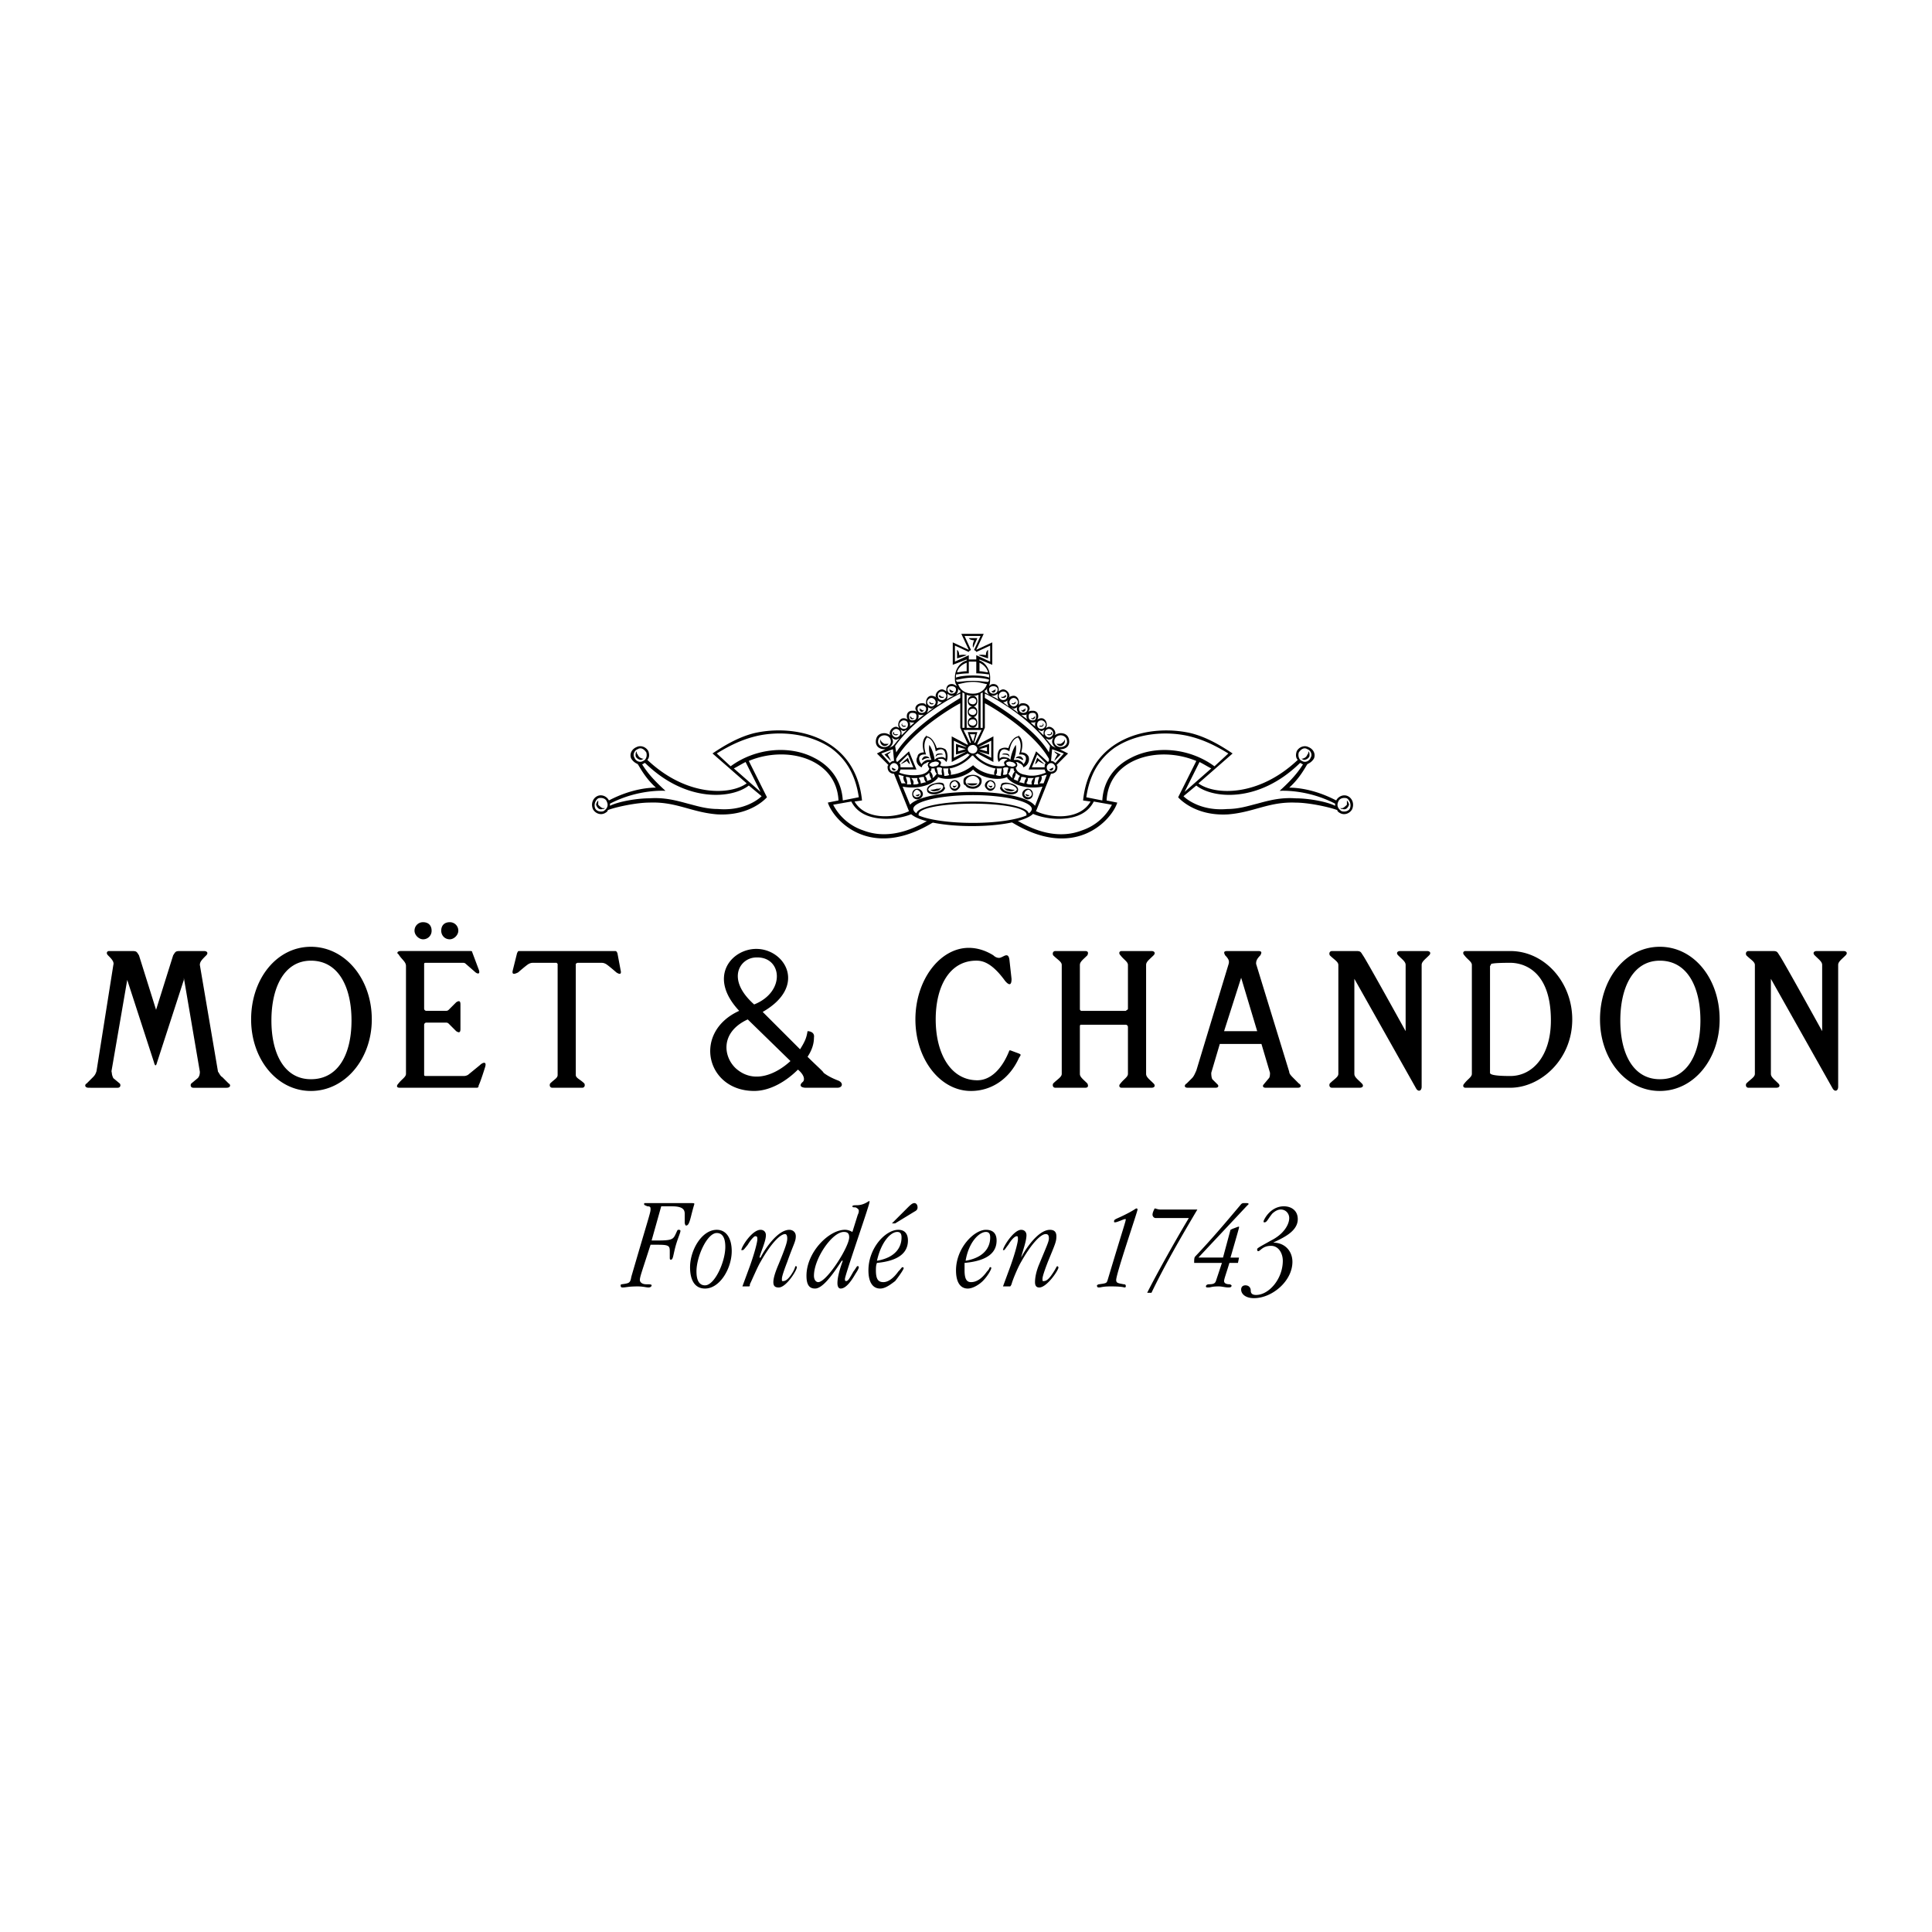 <svg xmlns="http://www.w3.org/2000/svg" width="2500" height="2500" viewBox="0 0 192.756 192.756"><g fill-rule="evenodd" clip-rule="evenodd"><path fill="#fff" d="M0 0h192.756v192.756H0V0z"/><path d="M101.668 105.115l-.854-.318h-.105c-.746 1.918-1.918 2.982-3.197 2.982-2.664 0-4.156-2.664-4.156-6.072 0-3.305 1.385-5.862 4.048-5.862.533 0 1.492.107 2.877 2.024.641.746.641 0 .641-.213l-.213-1.917c-.107-.746-.533-.319-.854-.213-.213.106-.533 0-.746-.213-.852-.533-1.705-.746-2.45-.746-2.877 0-5.328 3.197-5.328 7.14 0 3.941 2.451 7.139 5.541 7.139 2.024 0 3.836-1.172 4.795-3.303.214-.32.214-.32.001-.428zM165.602 94.46c-3.41 0-5.969 3.196-5.969 7.247 0 3.941 2.559 7.139 5.969 7.139 3.408 0 5.967-3.197 5.967-7.139-.001-4.051-2.559-7.247-5.967-7.247zm0 13.214c-2.664 0-3.943-2.559-3.943-5.861s1.279-5.967 3.943-5.967c2.77 0 4.049 2.665 4.049 5.967s-1.28 5.861-4.049 5.861zM31.021 94.46c-3.41 0-5.967 3.196-5.967 7.247 0 3.941 2.557 7.139 5.967 7.139 3.41 0 6.073-3.197 6.073-7.139 0-4.051-2.663-7.247-6.073-7.247zm0 13.214c-2.664 0-3.942-2.559-3.942-5.861s1.278-5.967 3.942-5.967c2.771 0 4.049 2.665 4.049 5.967s-1.278 5.861-4.049 5.861zM108.273 108.525c.32 0 .32-.213.213-.426-.426-.426-.746-.639-.746-.959v-4.689c0-.105 0-.213.107-.213h4.475a.23.23 0 0 1 .213.213v4.689c0 .32-.426.533-.744.959-.215.213-.107.426.105.426h2.984c.318 0 .426-.213.213-.426-.428-.426-.746-.639-.746-.959V96.271c0-.319.318-.533.746-.959.213-.213.105-.426-.213-.426h-2.984c-.213 0-.32.213-.105.426.318.426.744.64.744.959v4.369c0 .107-.105.107-.213.213h-4.475c-.107-.105-.107-.105-.107-.213v-4.369c0-.319.32-.533.746-.959.107-.213.107-.426-.213-.426h-2.982c-.215 0-.32.213-.215.426.428.426.854.64.854.959v10.869c0 .32-.426.533-.854.959-.105.213 0 .426.215.426h2.982zM150.684 94.886h-4.477c-.213 0-.318.213-.105.426.318.426.746.64.746.959v10.869c0 .32-.428.533-.746.959-.213.213-.107.426.105.426h4.477c2.982 0 6.18-2.77 6.18-6.818-.001-3.73-2.772-6.821-6.18-6.821zm0 12.468c-1.918 0-2.025-.213-2.025-.32V96.378s.107-.106.107-.212c.105 0 .105-.107 1.918-.107 1.064 0 4.049.533 4.049 5.754-.001 3.517-1.813 5.541-4.049 5.541zM42.209 93.714a.84.84 0 0 0 .853-.853c0-.533-.32-.853-.853-.853a.84.84 0 0 0-.852.853c0 .427.426.853.852.853zM44.873 93.714c.426 0 .853-.426.853-.853a.84.84 0 0 0-.853-.853c-.533 0-.852.32-.852.853 0 .427.319.853.852.853zM47.856 106.289l-1.172.957c-.213.107-.32.107-.426.107h-3.729c-.106 0-.213 0-.213-.107v-5.008c0-.105.106-.213.213-.213h1.918c.106 0 .213 0 .32.107l.746.746c.32.213.426.105.426-.213v-2.451c0-.32-.106-.428-.426-.213l-.746.746c-.107.105-.213.105-.32.105h-1.918a.228.228 0 0 1-.213-.213v-4.475c0-.107.106-.107.213-.107h3.623c.106 0 .213 0 .319.107l.853.744c.319.32.64.32.426-.213l-.639-1.704c0-.107-.106-.107-.213-.107h-6.926c-.319 0-.426.213-.213.32.32.532.746.746.746 1.171v10.763c0 .32-.426.533-.746.959-.213.213-.213.426.106.426h7.672c.106 0 .213 0 .213-.213.213-.426.639-1.812.639-1.812.214-.637-.213-.529-.533-.209zM58.086 108.525c.213 0 .32-.213.213-.426-.427-.426-.853-.533-.853-.854v-11.08s.106-.107.213-.107h2.237c.213 0 .32 0 .533.107.213.105 1.065.852 1.065.852.32.213.533.213.427-.213l-.32-1.705c-.106-.213-.106-.213-.319-.213h-9.483c-.106 0-.106 0-.213.213l-.426 1.705c-.106.426.106.426.533.213 0 0 .852-.746 1.065-.852.213-.107.319-.107.533-.107h2.237l.107.107v11.08c0 .32-.319.428-.746.854-.106.213 0 .426.213.426h2.984zM129.584 108.1l-.531-.533c-.213-.213-.428-.426-.428-.639l-3.303-10.762c0-.214 0-.427.426-.854.107-.213.213-.426-.213-.426h-3.09c-.426 0-.318.213-.213.426.426.426.426.64.32.959l-3.197 10.549c-.107.213-.213.533-.426.746l-.533.533c-.213.105-.32.426.107.426h2.77c.32 0 .32-.213.213-.32l-.533-.531c-.105-.213-.105-.533-.105-.641l.852-2.877h4.156l.852 2.877c0 .107 0 .428-.105.533l-.533.639c-.107.107-.107.32.213.32h3.197c.424 0 .319-.32.104-.425zm-7.457-5.221l1.703-5.328v-.213.213l1.6 5.328h-3.303zM83.553 107.779c-.533-.213-.959-.426-1.385-.746 0-.105-.746-.744-1.598-1.598.426-.639.639-1.279.639-1.918.106-.639-.639-.639-.639-.639-.107.639-.213.959-.746 1.811l-3.73-3.729c4.476-2.559 2.238-6.288-.639-6.288-2.451 0-4.901 2.77-1.705 6.18-4.688 2.131-3.303 7.992 1.492 7.992 1.598 0 3.196-.959 4.369-2.131.639.531.746 1.064.426 1.277-.426.428.107.533.32.533h3.197c.531.002.638-.531-.001-.744zm-8.098-12.253c2.557-.106 2.983 3.41-.213 4.689-2.878-2.559-1.386-4.689.213-4.689zm-2.025 11.081c-1.279-1.172-1.599-3.623 1.172-4.9l4.262 4.154c-1.385 1.28-3.622 2.344-5.434.746zM22.816 108.1l-.639-.639c-.213-.107-.32-.428-.426-.533l-1.812-10.656c0-.319.213-.533.64-.959.213-.213.106-.426-.213-.426h-2.451c-.426 0-.426.107-.639.426l-1.705 5.436-1.705-5.436c-.213-.319-.213-.426-.64-.426h-2.344c-.213 0-.32.213-.107.426.32.32.64.64.533.959l-1.705 10.762v-.213c0 .213-.106.426-.319.641l-.64.639c-.213.105-.213.426.213.426H11.734c.319 0 .319-.32.213-.426l-.639-.533c-.106-.213-.213-.533-.106-.746l-.107.213 1.599-9.27 2.664 8.205c.106.426.213.426.32 0l2.664-8.205v-.213l1.598 9.377c0 .105 0 .426-.213.639l-.64.533c-.106.105-.106.426.213.426h3.303c.426-.002.426-.322.213-.427zM141.838 108.42V96.271c0-.319.32-.533.746-.959.213-.213.107-.426-.213-.426h-2.664c-.318 0-.426.213-.213.426.426.426.746.64.746.959v6.607s-3.943-7.14-4.262-7.566c-.213-.319-.213-.426-.639-.426h-2.451c-.213 0-.32.213-.213.426.426.426.852.64.852.959v10.869c0 .32-.426.533-.852.959-.107.213 0 .426.213.426h2.77c.32 0 .426-.213.213-.426-.426-.426-.746-.639-.746-.959v-9.484l6.182 10.977c.213.318.531.213.531-.213zM183.395 108.42V96.271c0-.319.32-.533.746-.959.213-.213.107-.426-.213-.426h-2.664c-.318 0-.426.213-.213.426.428.426.746.64.746.959v6.607s-3.941-7.14-4.262-7.566c-.213-.319-.213-.426-.639-.426h-2.451c-.213 0-.32.213-.213.426.426.426.852.64.852.959v10.869c0 .32-.426.533-.852.959-.107.213 0 .426.213.426h2.77c.32 0 .426-.213.213-.426-.426-.426-.746-.639-.746-.959v-9.484l6.182 10.977c.212.318.531.213.531-.213zM130.65 75.387c0-.213 0-.32-.107-.426 0 .106 0 .213-.105.32-.107.32-.426.426-.639.426.105 0 .213.106.318.106.213 0 .533-.213.533-.426zM134.381 80.289c-.215.213-.428.426-.641.319 0 .106.107.106.213.106.32.106.533-.106.641-.426 0-.107-.107-.32-.213-.427v.428z"/><path d="M134.486 79.436c-.426-.213-.959 0-1.172.426-2.238-1.172-4.049-1.278-4.689-1.278 1.066-.959 1.6-2.024 1.812-2.345.213-.106.426-.213.639-.532.213-.426 0-.959-.533-1.172-.426-.213-.959 0-1.172.426-.105.32-.105.64.107.853-3.943 3.729-8.311 3.517-9.91 2.344l3.41-2.984c-.959-.639-2.451-1.598-4.156-2.024-4.156-.959-10.123.426-10.762 6.713l.746.107c-1.172 2.024-4.369 1.598-5.648.852l-.213.32c.641.32 1.918.639 3.197.533 1.385-.106 2.451-.639 2.984-1.705l1.811.32a5.227 5.227 0 0 1-2.984 2.557c-1.918.746-4.154.426-6.605-1.066l-.639.107c6.5 4.156 10.229-.107 10.762-1.812l-1.066-.213c.213-4.155 5.115-5.541 8.951-3.942l-1.811 3.623s1.598 1.918 5.008 1.705c2.557-.213 4.049-1.279 6.713-1.172 1.277 0 3.303.426 4.156.746 0 .107.105.213.318.32.426.213.959 0 1.172-.426.213-.535 0-1.068-.426-1.281zm-4.902-4.369c.215-.319.533-.533.854-.319.32.106.533.533.32.853-.107.319-.533.533-.854.319-.32-.107-.425-.533-.32-.853zm-16.729.533c-1.705.852-2.77 2.344-2.877 4.262l-1.598-.319c.318-2.131 1.172-3.729 2.77-4.901 2.344-1.599 5.436-1.705 7.566-1.172 1.277.32 2.451.853 3.836 1.705l-1.385 1.279c-2.45-1.813-5.86-2.133-8.312-.854zm6.821.426c.426.213.746.426 1.172.64l-2.664 2.344 1.492-2.984zm9.59 3.623c-1.492-.106-2.664.213-3.836.533-.854.213-1.812.533-2.984.533-2.451.213-3.941-.853-4.369-1.278l1.279-1.065c1.598 1.278 6.18 1.811 10.336-2.238h.107c.105.106.105.106.213.106-.533.853-1.172 1.599-2.346 2.664 0 0 2.664-.213 5.541 1.279v.213c-.852-.427-2.664-.747-3.941-.747zm5.433.959c-.105.32-.533.426-.852.32-.32-.213-.533-.533-.32-.959.107-.32.533-.426.854-.32.318.213.426.64.318.959zM63.414 75.387c0-.213 0-.32.106-.426 0 .106 0 .213.106.32.107.32.427.426.64.426-.106 0-.213.106-.319.106-.214 0-.533-.213-.533-.426zM59.684 80.289c.213.213.426.426.64.319 0 .106-.106.106-.213.106-.319.106-.533-.106-.639-.426 0-.107.106-.32.213-.427l-.001.428z"/><path d="M59.151 80.714c.213.426.746.64 1.172.426.213-.106.319-.213.319-.32.853-.319 2.877-.746 4.156-.746 2.664-.106 4.156.959 6.713 1.172 3.41.213 5.008-1.705 5.008-1.705l-1.812-3.623c3.836-1.598 8.737-.213 8.951 3.942l-1.065.213c.533 1.705 4.262 5.967 10.762 1.812l-.64-.107c-2.451 1.492-4.688 1.812-6.606 1.066a5.228 5.228 0 0 1-2.983-2.557l1.812-.32c.533 1.065 1.599 1.598 2.983 1.705 1.279.106 2.558-.213 3.197-.533l-.213-.32c-1.279.746-4.476 1.172-5.647-.852l.746-.107c-.639-6.287-6.606-7.672-10.762-6.713-1.705.426-3.197 1.385-4.156 2.024l3.41 2.984c-1.599 1.172-5.967 1.385-9.91-2.344.213-.213.213-.533.107-.853-.213-.426-.746-.639-1.172-.426-.532.213-.746.746-.532 1.172.213.319.426.426.639.532.213.32.746 1.386 1.812 2.345-.639 0-2.45.106-4.688 1.278-.213-.426-.746-.639-1.172-.426s-.642.749-.429 1.281zm5.009-4.795c-.32.213-.746 0-.853-.319-.213-.32 0-.746.319-.853.32-.213.64 0 .853.319.106.321 0 .747-.319.853zm8.737.533l-1.385-1.279c1.385-.852 2.557-1.385 3.836-1.705 2.131-.533 5.221-.426 7.565 1.172 1.598 1.172 2.451 2.77 2.77 4.901l-1.598.319c-.106-1.918-1.172-3.41-2.877-4.262-2.45-1.277-5.86-.957-8.311.854zm2.984 2.558l-2.664-2.344c.426-.213.746-.427 1.171-.64l1.493 2.984zm-15.025 1.385v-.213c2.877-1.492 5.541-1.279 5.541-1.279-1.172-1.065-1.812-1.811-2.344-2.664.106 0 .106 0 .213-.106h.106c4.156 4.049 8.738 3.516 10.336 2.238l1.279 1.065c-.426.426-1.918 1.492-4.369 1.278-1.172 0-2.131-.319-2.983-.533-1.172-.32-2.345-.639-3.836-.533-1.279.001-3.09.321-3.943.747zm-1.172-.746c.32-.106.746 0 .853.32.213.426 0 .746-.319.959-.32.106-.746 0-.853-.32-.107-.319 0-.746.319-.959zM96.126 77.944c0-.106 0-.319.213-.426.106-.107.426-.213.747-.213.213 0 .533.106.639.213.213.106.213.319.213.426 0 .427-.426.746-.852.746-.32 0-.64-.106-.747-.319-.213-.107-.213-.214-.213-.427zm.96.533c.318 0 .639-.212.639-.533 0-.213-.32-.533-.639-.533-.427 0-.747.32-.747.533 0 .32.32.533.747.533zM102.199 79.223a.46.46 0 0 1 .428-.427c.105 0 .318.213.318.427 0 .213-.213.319-.318.319-.215 0-.428-.106-.428-.319zm.321.532c.32 0 .533-.213.533-.532 0-.32-.213-.533-.533-.533-.213 0-.533.213-.533.533-.001.319.32.532.533.532z"/><path d="M102.307 79.223c0 .106.105.213.213.213s.213-.106.213-.106c-.213 0-.321-.107-.426-.107zM98.471 78.371c0-.213.213-.427.32-.427.213 0 .426.213.426.427 0 .213-.213.319-.426.319-.107 0-.32-.107-.32-.319zm.32.532c.318 0 .531-.319.531-.532 0-.32-.213-.533-.531-.533-.213 0-.533.213-.533.533 0 .212.32.532.533.532z"/><path d="M98.578 78.371c.105.106.213.213.318.213.107-.107.107-.107.107-.213-.107.106-.319 0-.425 0zM91.438 79.542c-.106 0-.32-.106-.32-.319 0-.213.213-.427.32-.427.213 0 .426.213.426.427 0 .213-.213.319-.426.319zm.639-.319c0-.32-.32-.533-.533-.533-.32 0-.533.213-.533.533 0 .319.213.532.533.532.213 0 .533-.213.533-.532z"/><path d="M91.757 79.223c0 .106-.106.213-.213.213s-.213-.106-.213-.106c.213 0 .32-.107.426-.107zM95.274 78.69c-.213 0-.426-.106-.426-.319 0-.213.213-.427.426-.427.106 0 .32.213.32.427 0 .212-.214.319-.32.319zm.533-.319c0-.32-.32-.533-.533-.533-.32 0-.533.213-.533.533 0 .213.213.532.533.532.213 0 .533-.32.533-.532z"/><path d="M95.487 78.371c-.106.106-.213.213-.319.213-.106-.107-.106-.107-.106-.213.105.106.318 0 .425 0zM94.208 78.796c-.106.213-.426.32-.746.427-.533.106-.959-.107-.959-.32-.106-.319.213-.639.746-.746.319-.106.639-.106.853 0 .106.107.106.213.106.319.107.107.107.214 0 .32zm-.106-.319c0-.212-.427-.319-.853-.212-.32.106-.64.319-.64.532.106.213.426.32.853.213.427-.107.64-.32.64-.533zM99.855 78.477c0-.106 0-.212.107-.319.213-.106.533-.106.852 0 .533.107.854.426.746.746 0 .213-.426.427-.959.32-.32-.107-.639-.213-.746-.427-.105-.107-.105-.214 0-.32zm.747.533c.426.106.746 0 .854-.213 0-.213-.32-.426-.641-.532-.426-.107-.852 0-.852.212 0 .213.213.426.639.533z"/><path d="M100.602 78.69c-.213 0-.32 0-.426-.106 0 .106.213.319.426.319.32.107.533 0 .639-.106-.106-.001-.319-.001-.639-.107zM93.462 78.69c.213 0 .32 0 .426-.106 0 .106-.213.319-.426.319-.319.107-.533 0-.639-.106.107-.001.32-.001.639-.107zM96.979 78.157h-.533c.107.107.32.213.533.213.32 0 .533-.106.533-.213h-.533zM104.225 76.239l-.746-.639-.213.639s.107 0 .32-.319c0-.001.318.213.639.319zM104.012 72.19c.105.106 0 .213-.107.213h-.213c0 .106.107.106.213.106a.228.228 0 0 0 .213-.213c-.001 0-.001-.106-.106-.106zM105.076 76.559s-.105.106-.213.106c-.105.106-.213.106-.213.106s.107.106.213.106c.107 0 .213-.106.213-.213v-.105zM89.839 76.239l.746-.639.213.639s-.106 0-.319-.319c0-.001-.32.213-.64.319zM88.88 75.919l-.639-.639.639-.32s0 .106-.319.32c0 0 .213.32.319.639zM105.184 75.919l.639-.639-.639-.32s0 .106.32.32c0 0-.213.32-.32.639zM88.987 76.559s.106.106.213.106c.106.106.213.106.213.106s-.107.106-.213.106c-.107 0-.213-.106-.213-.213v-.105zM106.25 73.682c0 .213-.215.426-.428.532h-.426c.107.107.213.213.426.213s.428-.213.428-.533v-.212zM100.176 75.28c.32 0 .533.106.533.32v-.107c0-.213-.107-.32-.428-.32-.105 0-.213 0-.318.107h.213zM101.986 75.813c-.318-.213-.639-.213-.639-.106v-.106c.107-.107.32-.213.533-.107.105.107.213.213.213.32h-.107v-.001zM93.889 75.28c-.32 0-.533.106-.533.32v-.107c0-.213.106-.32.426-.32.106 0 .213 0 .32.107h-.213zM92.077 75.813c.32-.213.639-.213.639-.106v-.106c-.106-.107-.319-.213-.532-.107-.107.107-.213.213-.213.32h.106v-.001zM97.191 63.878s-.212.427-.105.746l.426-.959h-.853c0 .001.107.213.532.213zM98.578 64.838s-.215.106-.215.533c0 0-.426-.106-.744 0l.959.319v-.852zM95.7 65.371c0-.427-.213-.533-.213-.533v.852l.959-.319c-.32-.107-.746 0-.746 0zM103.053 71.764c.105 0 .213-.106.213-.213v-.106l-.213.213h-.213s.105.106.213.106zM102.094 71.018c.105 0 .213-.106.213-.213v-.213a.23.23 0 0 1-.213.213c-.107.107-.107.107-.213 0 0 .107.105.213.213.213zM104.65 73.362c.213 0 .32-.107.32-.213 0 0 0-.106-.107-.106 0 .106 0 .213-.105.213h-.32c.107.106.212.106.212.106zM101.135 70.272c.105 0 .213-.106.213-.213v-.106c0 .106-.107.106-.213.213h-.213c0 .106.105.106.213.106zM100.068 69.632c.213 0 .32-.106.32-.213l-.107-.106c0 .106 0 .106-.213.213h-.213c.108.106.108.106.213.106zM99.109 69.1a.228.228 0 0 0 .213-.213v-.213a.228.228 0 0 1-.213.213c-.105.107-.213.107-.213 0 0 .107.108.213.213.213zM97.086 70.485c.213 0 .426-.213.426-.533 0-.32-.213-.533-.426-.533-.32 0-.533.213-.533.533 0 .32.213.533.533.533zm0-.853c.105 0 .318.107.318.32 0 .213-.213.319-.318.319-.213 0-.427-.106-.427-.319 0-.213.214-.32.427-.32zM97.086 71.551c.213 0 .426-.213.426-.533 0-.32-.213-.533-.426-.533-.32 0-.533.213-.533.533 0 .319.213.533.533.533zm0-.853c.105 0 .318.106.318.32 0 .213-.213.319-.318.319-.213 0-.427-.106-.427-.319 0-.213.214-.32.427-.32z"/><path d="M97.512 72.083c0-.32-.213-.533-.426-.533-.32 0-.533.213-.533.533s.213.533.533.533c.213.001.426-.213.426-.533zm-.853 0c0-.213.213-.32.427-.32.105 0 .318.107.318.32s-.213.32-.318.32c-.213 0-.427-.107-.427-.32z"/><path d="M105.717 74.748h.105c.533 0 .854-.32.854-.746 0-.533-.32-.853-.854-.853-.213 0-.426.106-.639.213.107-.107.107-.107.107-.213 0-.32-.32-.639-.641-.639-.105 0-.213.107-.318.107.105-.107.105-.213.105-.32 0-.319-.213-.639-.533-.639-.213 0-.318.106-.426.106.107-.106.107-.213.107-.319 0-.32-.213-.533-.533-.533-.213 0-.32 0-.426.106 0-.106.105-.213.105-.32 0-.319-.32-.533-.639-.533-.213 0-.32 0-.426.213v-.32c0-.32-.213-.64-.533-.64a.813.813 0 0 0-.533.213c.107 0 .107-.106.107-.213 0-.319-.32-.639-.641-.639-.105 0-.318.106-.426.213v-.213c0-.32-.213-.533-.533-.533-.213 0-.318.106-.426.213.107-.319.107-.532.107-.853 0-.746-.428-1.492-1.066-1.705v-.106l1.279.533V64.09l-1.6.746.746-1.599h-2.237l.746 1.599-1.598-.746v2.238l1.385-.533v.106c-.746.213-1.172.959-1.172 1.705 0 .32 0 .533.213.853-.213-.106-.319-.213-.533-.213-.32 0-.533.213-.533.533v.213c-.106-.107-.319-.213-.426-.213-.32 0-.639.32-.639.639 0 .106 0 .213.106.213a.814.814 0 0 0-.533-.213c-.32 0-.533.32-.533.64v.32c-.107-.213-.213-.213-.426-.213-.32 0-.639.213-.639.533 0 .106.106.213.106.32-.106-.106-.213-.106-.426-.106-.32 0-.533.213-.533.533 0 .106 0 .213.106.319-.106 0-.213-.106-.426-.106-.32 0-.533.319-.533.639 0 .107 0 .213.106.32-.106 0-.213-.107-.319-.107-.32 0-.64.319-.64.639 0 .106 0 .106.106.213-.213-.107-.426-.213-.639-.213-.533 0-.853.32-.853.853 0 .426.32.746.853.746h.106l-.852.426 1.172 1.172c-.106 0-.106.106-.106.213 0 .426.319.639.639.639l1.492 3.729c.32.852 2.983 1.492 6.287 1.492 3.302 0 5.966-.64 6.287-1.492h.107l1.49-3.729c.32 0 .641-.213.641-.639 0-.107 0-.213-.107-.213l1.172-1.172-.846-.426zm.105-1.386c.32 0 .641.213.641.639 0 .32-.32.533-.641.533-.318 0-.639-.213-.639-.533.001-.426.321-.639.639-.639zm-.426 1.279l-.426-.213c-.213-.213-.426-.533-.639-.746.105 0 .213.106.318.106.213 0 .32-.106.426-.213 0 .107-.105.213-.105.426s.214.533.426.64zm-.746-1.918c.213 0 .426.213.426.426s-.213.426-.426.426-.426-.213-.426-.426c.001-.213.214-.426.426-.426zm-.746-.852c.213 0 .428.213.428.426s-.215.427-.428.427c-.318 0-.426-.213-.426-.427.001-.214.108-.426.426-.426zm.213 1.491l-.531-.533c.105 0 .213.107.318.107.107 0 .213-.107.32-.107-.107.107-.107.213-.107.32v.213zm-1.064-2.237c.213 0 .32.106.32.32 0 .319-.107.426-.32.426-.32 0-.426-.107-.426-.426 0-.214.105-.32.426-.32zm.32 1.385c-.215-.106-.428-.32-.533-.426h.213c.105 0 .213 0 .32-.106-.107.106-.107.213-.107.319 0 .106 0 .213.107.213zm-1.279-2.131c.213 0 .426.106.426.319 0 .32-.213.426-.426.426s-.426-.106-.426-.426c0-.213.213-.319.426-.319zm.426 1.385c-.213-.106-.426-.319-.639-.426h.213c.105 0 .318 0 .426-.106-.107 0-.107.106-.107.213-.001.106-.001.213.107.319zm-.959-1.279c-.105.106-.105.106-.105.213 0 .213.105.32.105.426-.213-.213-.426-.32-.639-.533.105 0 .105.107.213.107.105 0 .32-.107.426-.213zm-.426-.853c.213 0 .426.213.426.427 0 .213-.213.426-.426.426s-.426-.213-.426-.426.213-.427.426-.427zm-.533.107c-.105.106-.105.213-.105.32s.105.32.105.426c-.213-.213-.426-.32-.639-.533l.105.106a.583.583 0 0 0 .534-.319zm-.534-.745c.32 0 .428.213.428.426s-.107.426-.428.426c-.213 0-.426-.213-.426-.426s.213-.426.426-.426zm4.69 5.434l-.107.639c-1.492-2.557-5.541-4.901-6.393-5.435v-.426c.746.32 4.369 2.238 6.5 5.222zm-1.385.532l-.746 1.812h1.598c0 .106.107.213.107.32-.533.213-1.279.426-2.025.213-.746-.106-.959-.533-.959-.746.107 0 .107-.107.107-.107.105-.106 0-.213 0-.319l-.107-.107c.107 0 .213 0 .32.107.318.106.426.319.426.426a.873.873 0 0 0 .533-1.066c-.107-.213-.32-.426-.746-.426.318-1.065-.107-1.598-.213-1.598v-.106l-.107.106c-.639.106-.959 1.172-.959 1.172-.426-.107-.639 0-.852.106-.213.213-.32.853-.107 1.278.107-.106.213-.319.533-.319.213 0 .32 0 .32.106-.107 0-.215.106-.32.213 0 .107 0 .213.105.32-.105.106-.318.106-.531.106-.959 0-1.918-.533-2.451-1.172.105 0 .105 0 .213-.107l1.598.853v-2.557l-1.598.853v-.107l.746-1.598v-2.451c.852.426 4.9 2.877 6.393 5.541v.213l-.105.106-1.173-1.065zm.959 1.173c-.107.106-.107.213-.107.426h-1.279l.533-1.279.853.853zm-.746 2.131h-.428c0-.107.107-.427.107-.64.107-.106.32-.106.426-.106 0 .107-.212.426-.105.746zm-.641 0c-.213 0-.426 0-.533-.107 0-.106.215-.32.107-.533h.639c-.105.107-.318.32-.213.64zm-.746-.107c-.105 0-.318-.106-.531-.106a.824.824 0 0 0 .213-.533c.213 0 .318 0 .531.106a.824.824 0 0 0-.213.533zm-.638-.213c-.105-.106-.32-.106-.426-.213 0 0 .213-.32.213-.639.107.106.213.213.426.319a.819.819 0 0 0-.213.533zm-.534-.319c-.213-.106-.318-.32-.426-.426a.811.811 0 0 0 .213-.533h.32c0 .106 0 .213.105.319.001 0-.317.32-.212.64zm-.531-.427c-.107.106-.215.106-.428.106 0-.106.107-.32 0-.639.107-.106.213-.106.32-.106s.213 0 .213.106-.105.213-.105.533zm-.107-1.065c0-.107.32-.213.533-.107.213 0 .426.213.426.32-.107.106-.32.213-.533.106-.319 0-.426-.213-.426-.319zm1.705.106c0-.106-.213-.319-.533-.426h-.426c.105-.213.32-.959.213-1.492-.32.426-.533 1.279-.533 1.492-.105-.106-.213-.213-.318-.213-.32-.107-.641-.107-.746.106-.107-.32 0-1.385.959-.746 0 0 .105-1.172.852-1.385 0 0 .533.533.107 1.705 1.063-.107.638.853.425.959zm-2.239 1.172c-.105 0-.318 0-.533-.106.107 0 .215-.32.107-.639h.533c.001.106-.107.426-.107.745zm-.638-.106c-.959-.106-1.705-.533-2.131-.959-.533.426-1.279.853-2.238.959.106-.32-.107-.533-.107-.639.746-.106 1.705-.64 2.238-1.279h.107c.533.639 1.492 1.172 2.236 1.279 0 .106-.213.319-.105.639zm-5.115-.639h.532c-.106.319 0 .639.106.639-.213.106-.426.106-.532.106 0-.319-.106-.639-.106-.745zm.213-.214c-.213 0-.426 0-.533-.106.106-.107.106-.213.106-.32-.106-.106-.213-.213-.32-.213 0-.106.106-.106.32-.106.32 0 .426.213.533.319.213-.426.106-1.065-.106-1.278-.213-.106-.426-.213-.853-.106 0 0-.319-1.066-.959-1.172l-.106-.106v.106c-.107 0-.533.533-.213 1.598-.427 0-.64.213-.64.426-.213.32-.106.853.426 1.066 0-.107.106-.32.426-.426.106-.107.213-.107.319-.107l-.106.107c0 .106-.106.213 0 .319 0 0 0 .107.106.213 0 .106-.213.533-.959.639-.746.106-1.492 0-2.024-.213 0-.107.106-.213.106-.32h1.599l-.746-1.812-1.172 1.065-.106-.106v-.213c1.492-2.664 5.541-5.115 6.393-5.541v2.451l.746 1.598v.107l-1.599-.853v2.557l1.599-.853c.106.107.106.107.213.107-.532.64-1.491 1.173-2.45 1.173zm-.853.214c0-.106.106-.106.213-.106s.213 0 .32.106c-.106.319 0 .533 0 .639-.213 0-.32 0-.426-.106 0-.321-.107-.427-.107-.533zm-.639.319c.106-.106.106-.213.106-.319h.32c0 .213.106.426.213.533-.106.106-.213.32-.426.426.107-.32-.213-.64-.213-.64zm-.533.426c.213-.106.32-.213.426-.319 0 .319.213.639.213.639-.106.106-.32.106-.426.213a.813.813 0 0 0-.213-.533zm-.639.214c.213-.106.32-.106.533-.106 0 .213.106.426.213.533-.213 0-.426.106-.533.106a.814.814 0 0 0-.213-.533zm-.746 0h.639c-.106.213.106.426.106.533-.106.107-.319.107-.533.107.108-.321-.105-.534-.212-.64zm-.532-.107c.106 0 .319 0 .426.106 0 .213.107.533.107.64h-.426c.105-.32-.107-.639-.107-.746zm2.877-1.066c-.213.107-.426 0-.533-.106 0-.107.213-.32.427-.32.213-.106.532 0 .532.107-.001.106-.107.319-.426.319zm-.747-2.877c.746.213.853 1.385.853 1.385.959-.639 1.065.426.959.746-.106-.213-.426-.213-.746-.106-.106 0-.213.106-.319.213 0-.213-.213-1.065-.533-1.492-.106.533.107 1.279.213 1.492h-.426c-.319.106-.533.32-.533.426-.213-.106-.639-1.065.426-.958-.426-1.173.106-1.706.106-1.706zm-2.77 2.558l.853-.853.533 1.279H89.84c-.001-.213-.001-.32-.107-.426zm7.779-1.385a.458.458 0 0 1-.426.426c-.32 0-.533-.213-.533-.426s.213-.426.533-.426c.213-.001.426.212.426.426zm-.746-1.493h.533l-.213.746-.32-.746zm.533.853h-.107l.32-1.065h-.959l.32 1.065h-.107l-.639-1.279h1.811l-.639 1.279zm-1.279-1.491V69.1c.106 0 .213.106.213.106v3.41h-.213v.001zm.426 0v-3.304c.213.106.427.106.64.106.105 0 .318 0 .533-.106v3.304h-1.173zm1.386 0v-3.41s.105-.106.213-.106v3.517h-.213v-.001zm-.746-3.41c-.747 0-1.279-.32-1.492-.959.213 0 .746-.213 1.492-.213.639 0 1.172.213 1.385.213-.213.639-.746.959-1.385.959zm-1.492 5.327l.746.213-.746.213v-.426zm-.214.746l1.065-.32-1.278.64v-1.705l1.278.639h-.106l-.959-.32v1.066zm3.091-.32l-.746-.213.746-.213v.426zm.213-.746l-.959.32h-.105l1.277-.639V75.6l-1.277-.64 1.064.32v-1.066zm.853-5.007v.213c0 .107 0 .32.105.426-.213-.213-.533-.32-.746-.426h.213c.108-.001.321-.107.428-.213zm-.428-.747c.213 0 .428.106.428.32 0 .32-.215.426-.428.426s-.426-.106-.426-.426c.001-.213.213-.32.426-.32zm-.425.853c-.213-.106-.32-.213-.426-.213v-.213c.105 0 .213-.106.213-.32v.213c0 .214.107.427.213.533zm-.106-2.237c-.215 0-.533-.107-.854-.107v-.853c.426.214.747.533.854.96zm-3.304-1.066v-1.599l1.385.639c0-.107.106-.107.213-.213l-.64-1.385h1.599l-.641 1.385c.107.106.213.106.213.213l1.387-.639v1.599l-1.387-.64v.426h-.745v-.426l-1.384.64zm1.172.106v.853c-.426 0-.746.107-.959.107.107-.427.426-.746.959-.96zm-1.066 1.492v-.319c.106 0 .64-.106 1.279-.106V66.01h.745v1.172c.641 0 1.174.106 1.279.106v.319c-.213-.106-.852-.213-1.598-.213-.852.001-1.491.107-1.705.214zm0 .213c.213 0 .853-.213 1.706-.213.746 0 1.385.107 1.598.213 0 .107-.105.213-.105.213-.215 0-.854-.106-1.492-.106-.747 0-1.386.106-1.599.106-.001.001-.108-.106-.108-.213zm.214.959v-.213c0 .213.106.32.213.32v.213c-.107 0-.213.106-.426.213a.814.814 0 0 0 .213-.533zm-.64-.32c.213 0 .426.106.426.32 0 .32-.213.426-.426.426s-.426-.106-.426-.426c0-.213.213-.32.426-.32zm-.426.959v-.213c.106.106.32.213.426.213h.213c-.213.106-.533.213-.746.426.107-.106.107-.319.107-.426zm-.533-.425c.213 0 .426.213.426.426s-.213.426-.426.426c-.32 0-.426-.213-.426-.426s.106-.426.426-.426zm-.426 1.065c0-.106 0-.213-.106-.32.106.213.32.32.533.32l.107-.106c-.213.213-.427.319-.64.426-.001 0 .106-.213.106-.32zm-.639-.427c.213 0 .426.213.426.427 0 .213-.213.426-.426.426s-.426-.213-.426-.426c-.001-.213.212-.427.426-.427zm-.427.853c.106.106.32.213.426.213s.106-.107.213-.107c-.213.213-.427.32-.64.533 0-.106.106-.213.106-.426.002-.107.002-.107-.105-.213zm-.532-.106c.213 0 .426.106.426.319 0 .32-.213.426-.426.426s-.426-.106-.426-.426c-.001-.213.212-.319.426-.319zm-.427.852c.106.106.32.106.426.106h.213c-.213.107-.427.32-.64.426.106-.106.106-.213.106-.319.002-.107.002-.213-.105-.213zm-.532-.106c.32 0 .426.106.426.32 0 .319-.106.426-.426.426-.213 0-.32-.107-.32-.426 0-.214.106-.32.32-.32zm-.32.852c.106.106.213.106.32.106h.213c-.106.106-.319.32-.533.426.106 0 .106-.106.106-.213 0-.106 0-.213-.106-.319zm5.115-2.77v.426c-.853.533-4.795 2.877-6.393 5.435l-.107-.639c2.131-2.985 5.754-4.903 6.5-5.222zm-5.968 3.622c.107 0 .213.107.32.107.106 0 .213-.107.32-.107l-.533.533v-.213c0-.106 0-.213-.107-.32zm.32-.958c.32 0 .426.213.426.426s-.106.427-.426.427a.458.458 0 0 1-.426-.427c0-.214.213-.426.426-.426zm-.745.852c.213 0 .426.213.426.426a.458.458 0 0 1-.426.426c-.213 0-.427-.213-.427-.426s.213-.426.427-.426zm-.321 1.278c0-.213-.106-.319-.106-.426.106.107.213.213.427.213.106 0 .213-.106.319-.106-.213.213-.426.532-.64.746l-.426.213c.213-.107.426-.427.426-.64zm-.852.533c-.32 0-.639-.213-.639-.533 0-.426.319-.639.639-.639s.639.213.639.639c0 .32-.319.533-.639.533zm-.32.639l1.172-.426.107 1.172c-.213 0-.32.106-.426.213l-.853-.959zm1.279 1.812c-.213 0-.426-.106-.426-.426 0-.213.213-.426.426-.426s.426.213.426.426c0 .319-.212.426-.426.426zm.426.32c.213 0 .32.106.533.106-.107.32.106.64.213.746h-.426l-.32-.852zm12.786 4.049c-.957.426-2.982.746-5.326.746-2.452 0-4.476-.32-5.435-.746v-.106c0-.64 2.451-1.066 5.435-1.066 2.877 0 5.326.426 5.326 1.066v.106zm.215-.213c-.107-.639-2.559-1.172-5.541-1.172-3.091 0-5.542.533-5.648 1.172-.213-.106-.32-.32-.32-.426 0-.746 2.664-1.385 5.968-1.385 3.195 0 5.859.639 5.859 1.385 0 .106-.105.319-.318.426zm.639-.746c-.639-.853-3.197-1.385-6.287-1.385-2.984 0-5.541.533-6.181 1.279l-.746-1.812c.959.213 2.664.107 3.517-.852v-.106c.853.426 2.664.106 3.517-.746.746.853 2.557 1.172 3.41.746v.106c.852.959 2.557 1.065 3.516.852l-.746 1.918zm.851-2.238h-.426c.107-.106.32-.426.213-.746.213 0 .32-.106.533-.106l-.32.852zm.746-1.172c-.213 0-.426-.106-.426-.426 0-.213.213-.426.426-.426s.428.213.428.426c0 .319-.215.426-.428.426zm.428-.852c-.107-.107-.215-.213-.428-.213l.107-1.172 1.172.426-.851.959z"/><path d="M90.159 72.51c.106 0 .213 0 .213-.106h-.213c-.107 0-.213-.107-.107-.213-.106 0-.106.106-.106.106a.23.23 0 0 0 .213.213zM93.995 69.632c.107 0 .107 0 .213-.106h-.213c-.213-.106-.213-.106-.213-.213l-.107.106c0 .107.107.213.32.213zM91.012 71.764c.106 0 .213-.106.213-.106h-.213l-.213-.213v.106c-.001.107.106.213.213.213zM91.971 71.018a.23.23 0 0 0 .213-.213c-.107.107-.107.107-.213 0a.23.23 0 0 1-.213-.213v.213c-.001.107.106.213.213.213zM89.414 73.362s.106 0 .213-.107h-.32c-.106 0-.106-.106-.106-.213-.107 0-.107.106-.107.106-.001.107.106.214.32.214zM92.93 70.272c.106 0 .213 0 .213-.106h-.213c-.106-.106-.213-.106-.213-.213v.106c-.001.107.106.213.213.213zM94.954 69.1a.228.228 0 0 0 .213-.213c0 .107-.106.107-.213 0a.23.23 0 0 1-.213-.213v.213a.23.23 0 0 0 .213.213zM88.241 74.214c-.213-.106-.426-.319-.426-.532v.213c0 .319.213.533.426.533s.32-.106.426-.213l-.426-.001zM65.012 123.764h.639c1.279 0 1.492-.107 1.705-.533.213-.426.213-.533.319-.533.107 0 .213 0 .213.107 0 .213-.32.852-.533 1.705-.213.852-.213 1.172-.426 1.172-.106 0-.106-.107-.106-.213v-.641c0-.531-.107-.639-1.172-.639h-.746c-.853 2.664-1.066 3.197-1.066 3.516 0 .213.213.428.639.428.32 0 .533 0 .533.105 0 .107-.106.213-.32.213s-.533-.105-1.066-.105c-.958 0-1.172.105-1.492.105-.106 0-.212 0-.212-.213 0-.105.106-.105.106-.105.746-.107.852-.107.959-.746 1.705-5.861 1.918-6.395 1.918-6.713 0-.215 0-.32-.32-.32-.213-.107-.319-.107-.319-.213 0-.107 0-.107.106-.107h4.369c.533 0 .533 0 .533.107 0 0-.107.318-.32 1.172-.213.852-.319.959-.533.959 0 0-.106-.107-.106-.32v-.852c0-.426-.213-.746-1.279-.746H65.97l-.958 3.41zM69.487 126.854c0-1.492 1.066-3.836 2.025-3.836.533 0 .852.426.852 1.385 0 1.492-1.065 3.836-2.024 3.836-.533-.001-.853-.427-.853-1.385zm-.639-.426c0 1.385.533 2.131 1.492 2.131 1.492 0 2.664-2.025 2.664-3.73 0-1.277-.533-2.131-1.492-2.131-1.492-.001-2.664 2.025-2.664 3.73zM74.069 128.346l.746-2.025c.533-1.492.746-2.451.746-2.664s0-.32-.213-.32c-.106 0-.426.32-.746.854-.426.533-.426.533-.533.533h-.106c0-.32 1.065-2.025 1.918-2.025.32 0 .533.213.533.533 0 .639-.533 1.705-.64 2.238h.107c.426-.854 1.705-2.771 2.877-2.771.319 0 .639.213.639.639 0 .533-.213.746-.853 2.559-.533 1.385-.533 1.598-.533 1.705 0 .213 0 .213.107.213.213 0 .426-.107.746-.533.533-.746.426-.959.533-.959s.106.107.106.107c0 .318-1.065 2.023-1.811 2.023-.426 0-.533-.213-.533-.533 0-.426.213-1.064.533-1.811.746-1.811.852-2.238.852-2.557 0-.32-.106-.428-.213-.428-.533 0-1.492 1.066-2.451 2.771-.32.533-.853 1.811-1.066 2.238 0 .213 0 .213-.213.213h-.532zM81.208 127.279c0-1.705 1.812-4.369 2.983-4.369.426 0 .533.213.533.533 0 .959-2.238 4.475-3.09 4.475-.213 0-.426-.213-.426-.639zm3.836-4.369c-.213-.105-.426-.213-.746-.213-1.599 0-3.836 2.238-3.836 4.582 0 .959.32 1.279.853 1.279.64 0 1.492-.959 2.664-2.771h.106c-.426 1.172-.533 1.812-.533 2.238 0 .32.106.533.32.533.533 0 1.065-.746 1.492-1.492.213-.32.319-.533.319-.639 0-.107-.106-.107-.106-.107-.106 0-.106.107-.426.533-.426.746-.533.959-.746.959-.106 0-.106-.107-.106-.213 0-.32 1.918-5.861 2.238-6.926.213-.641.213-.746.213-.746v-.107c-.106 0-.533.426-1.278.426-.213 0-.427 0-.427.107 0 .105.106.105.32.105.213.107.319.215.319.32 0 .107 0 .213-.106.426l-.534 1.706zM89.52 122.91c.319 0 .426.213.426.533s0 1.918-2.451 2.344c.426-1.918 1.385-2.877 2.025-2.877zm1.705-2.023c.213-.107.32-.213.32-.428 0-.213-.106-.426-.32-.426-.213 0-.426.213-.746.533l-1.492 1.492h.32l1.918-1.171zm-.64 2.877c0-.533-.213-1.066-.959-1.066-1.279 0-2.983 1.812-2.983 4.049 0 1.172.426 1.812 1.172 1.812.533 0 1.065-.426 1.492-.746.426-.533.853-1.172.853-1.279 0-.105-.107-.105-.107-.105-.106 0-.106.105-.426.426-.533.746-1.065 1.064-1.492 1.064-.532 0-.746-.318-.746-1.172 0-.213 0-.531.107-.746 2.237-.214 3.089-1.065 3.089-2.237zM98.363 122.91c.32 0 .428.213.428.533s0 1.918-2.452 2.344c.32-1.918 1.386-2.877 2.024-2.877zm1.067.854c0-.533-.213-1.066-1.066-1.066-1.172 0-2.983 1.812-2.983 4.049 0 1.172.426 1.812 1.172 1.812.533 0 1.172-.426 1.492-.746.533-.533.852-1.172.852-1.279 0-.105 0-.105-.105-.105-.107 0 0 .105-.32.426-.533.746-1.066 1.064-1.598 1.064-.427 0-.64-.318-.64-1.172v-.746c2.344-.214 3.196-1.065 3.196-2.237zM100.068 128.346l.746-2.025c.533-1.492.746-2.451.746-2.664s0-.32-.105-.32c-.215 0-.533.32-.854.854-.426.533-.32.533-.533.533 0-.32 1.066-2.025 1.812-2.025.318 0 .531.213.531.533 0 .639-.426 1.705-.531 2.238.426-.854 1.705-2.771 2.877-2.771.426 0 .639.213.639.639 0 .533-.105.746-.852 2.559-.533 1.385-.533 1.598-.533 1.705 0 .213 0 .213.105.213.215 0 .428-.107.746-.533.533-.746.533-.959.641-.959l.105.107c0 .318-1.172 2.023-1.918 2.023-.318 0-.426-.213-.426-.533 0-.426.107-1.064.426-1.811.746-1.811.959-2.238.959-2.557 0-.32-.105-.428-.318-.428-.533 0-1.492 1.066-2.451 2.771-.32.533-.854 1.811-.959 2.238-.107.213-.107.213-.213.213h-.64zM111.15 121.846c0-.213.213-.213 1.066-.641 1.064-.531 1.064-.639 1.172-.639.105 0 .105.107.105.107 0 .213-2.131 6.393-2.131 7.031 0 .32.213.32.746.428.213 0 .213.105.213.213 0 0 0 .105-.105.105-.107 0-.213-.105-1.385-.105-.854 0-.959.105-1.174.105-.105 0-.213 0-.213-.213 0 0 .107-.105.213-.105.746-.107.746-.107.854-.428 1.598-5.328 1.811-5.859 1.811-6.072h-.105c-.107 0-.746.318-.959.318-.108.001-.108.001-.108-.104zM115.307 121.525c-.213 0-.32-.213-.32-.32 0-.213.107-.426.213-.639.107 0 .32.107.533.107h3.73c-1.705 2.877-3.305 5.646-4.582 8.311h-.428c.746-1.492 2.559-4.795 4.156-7.459h-3.302zM122.02 125.469l.746-2.771.213-.105c.32-.107.533-.215.639-.215v.107s-.105.426-.852 2.984h.852l-.106.531h-.854c-.318 1.066-.531 1.6-.531 1.812s.213.32.531.32c.107 0 .213.105.213.105 0 .107 0 .213-.318.213-.32 0-.641-.105-.959-.105-.746 0-.746.105-1.066.105-.105 0-.213 0-.213-.105 0-.107.107-.213.32-.213.639 0 .639-.215.746-.533l.531-1.6h-2.77c0-.318 0-.531.105-.639 1.705-1.811 2.879-3.197 4.582-5.221.107-.107.213-.107.32-.107.32 0 .426 0 .426.107l-.213.213-4.795 5.115h2.453v.002zM127.027 123.977c1.172 0 1.918.852 1.918 1.918 0 1.918-2.025 3.623-3.836 3.623-.852 0-1.279-.426-1.279-.854 0-.318.213-.426.428-.426.318 0 .531.213.531.533s.213.426.533.426c1.279 0 2.664-1.598 2.664-3.41 0-.746-.426-1.49-1.172-1.49-.854 0-1.066.531-1.279.531-.105 0-.105-.105-.105-.213 0-.105.639-.426 1.385-.852 1.279-.641 1.811-1.6 1.811-2.238 0-.426-.318-.852-.852-.852-.32 0-.639.213-.854.426-.426.533-.531.852-.744.852-.107 0-.107 0-.107-.105 0-.107.639-1.492 2.025-1.492.746 0 1.385.426 1.385 1.279 0 1.277-1.598 1.918-2.452 2.344z"/></g></svg>